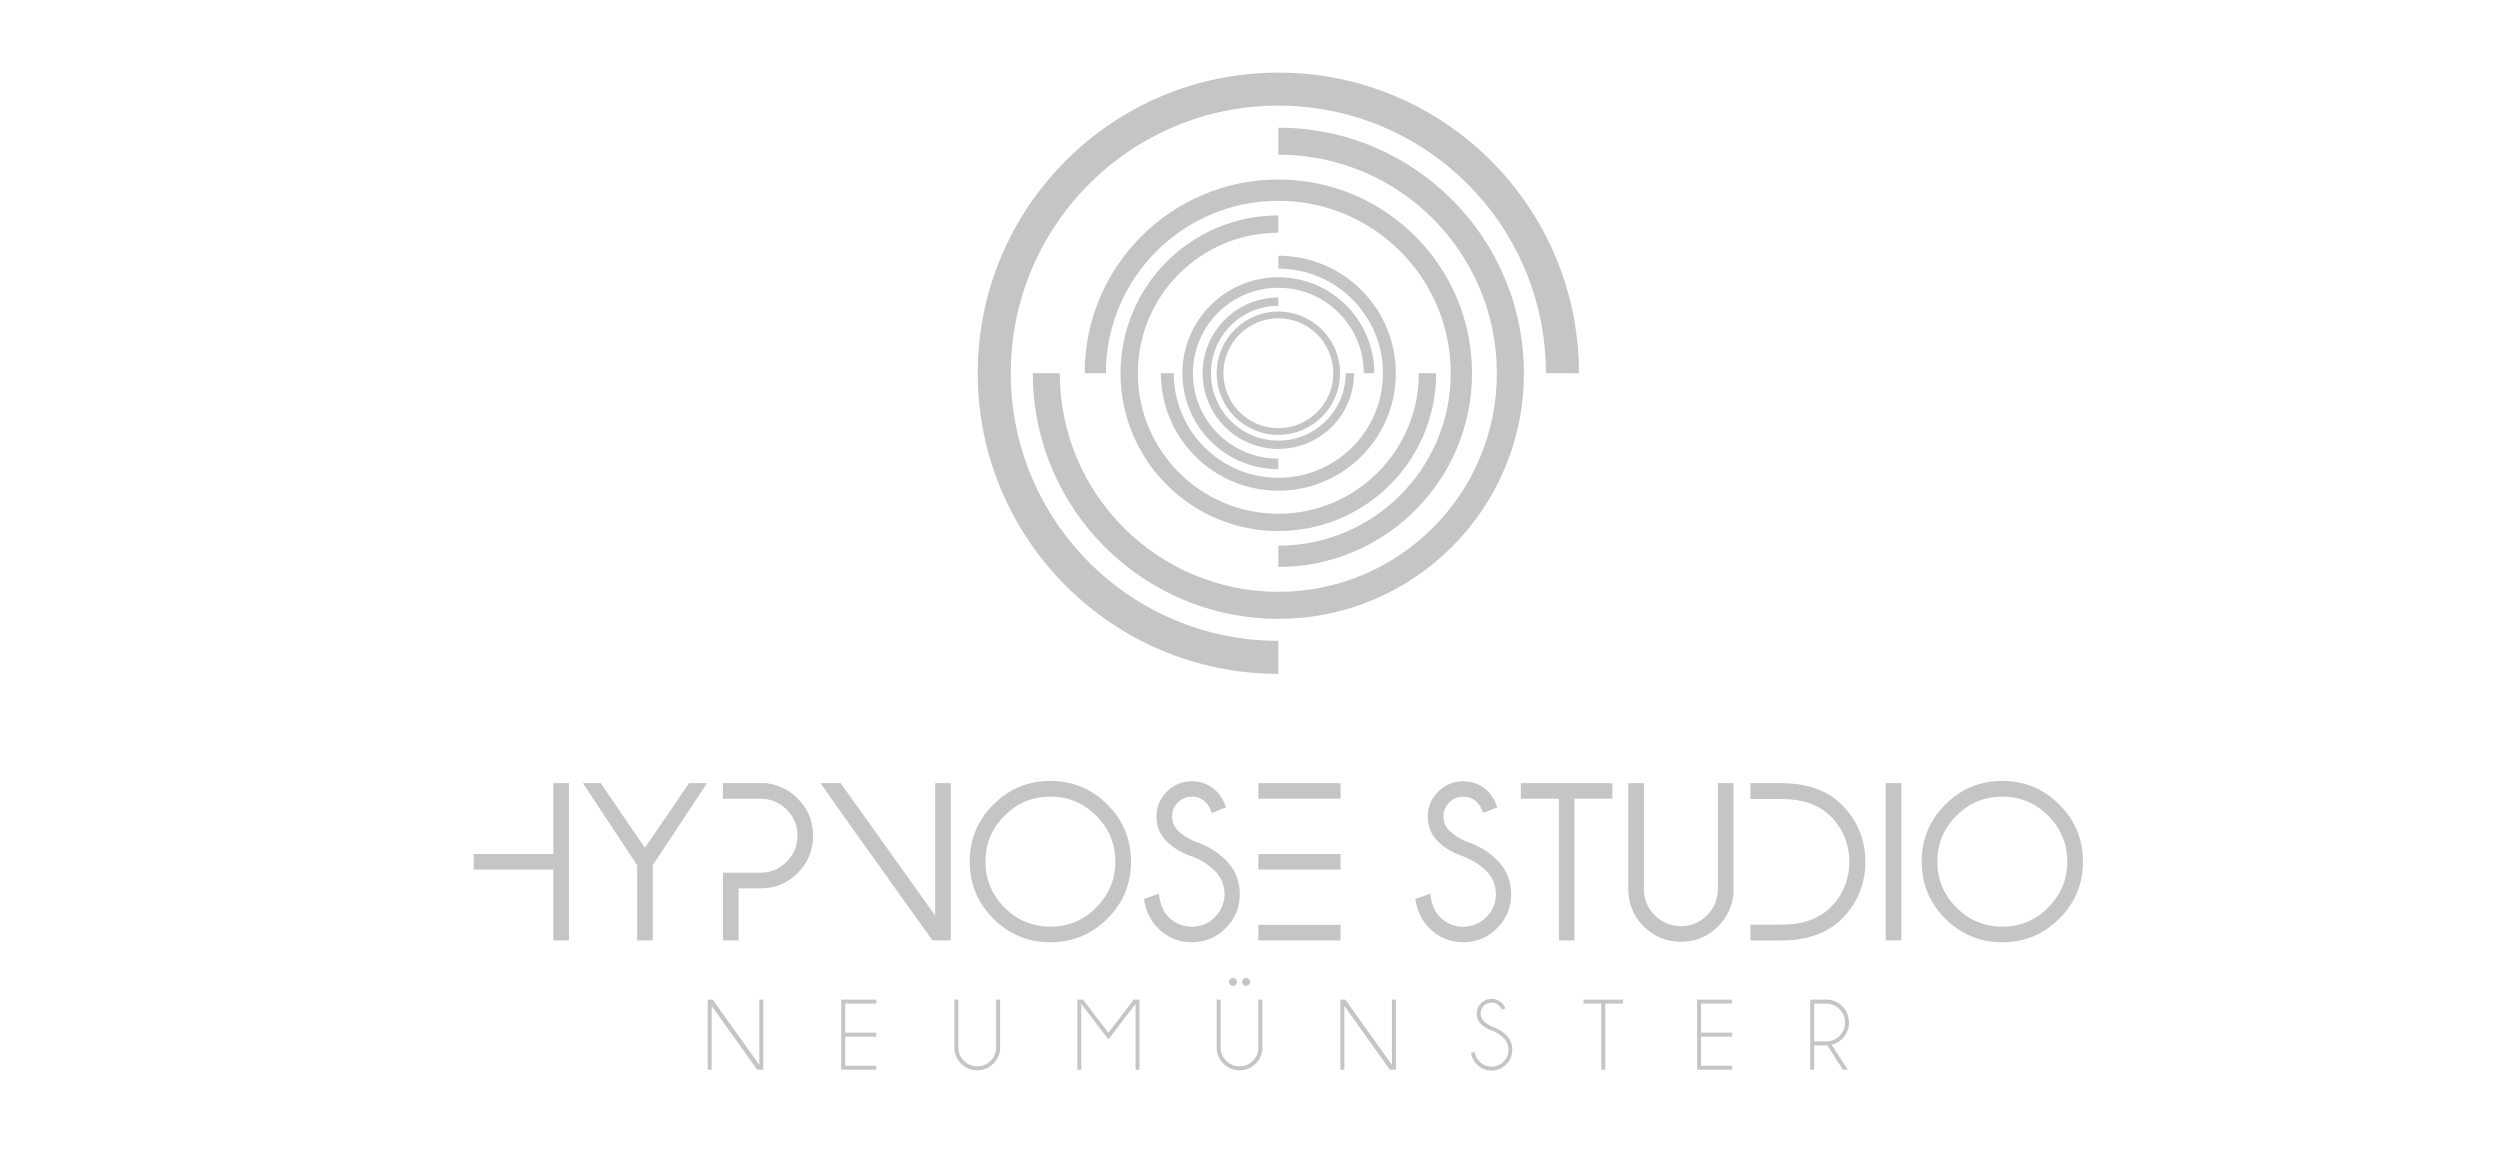 <?xml version="1.0" encoding="utf-8"?>
<!-- Generator: Adobe Illustrator 15.0.2, SVG Export Plug-In . SVG Version: 6.00 Build 0)  -->
<!DOCTYPE svg PUBLIC "-//W3C//DTD SVG 1.1//EN" "http://www.w3.org/Graphics/SVG/1.1/DTD/svg11.dtd">
<svg version="1.1" id="Ebene_1" xmlns="http://www.w3.org/2000/svg" xmlns:xlink="http://www.w3.org/1999/xlink" x="0px" y="0px"
	 width="192px" height="90px" viewBox="0 0 192 90" enable-background="new 0 0 192 90" xml:space="preserve">
<title>logo_lufthansa_grey</title>
<desc>Created with Sketch.</desc>
<g id="AbesxV_1_">
</g>
<g>
	<g>
		<path fill="#C5C5C5" d="M54.738,76.771l3.578,5.013v-5.013h0.304v5.381h-0.468l-3.494-4.894v4.894h-0.305v-5.381H54.738z"/>
		<path fill="#C5C5C5" d="M67.297,76.771v0.304H64.91v2.234h2.387v0.305H64.91v2.233h2.387v0.305h-2.691v-5.381H67.297z"/>
		<path fill="#C5C5C5" d="M76.503,76.771h0.306v3.868c-0.056,0.408-0.229,0.759-0.516,1.045c-0.341,0.342-0.755,0.514-1.24,0.514
			c-0.487,0-0.902-0.172-1.245-0.514c-0.342-0.344-0.514-0.755-0.514-1.241v-3.672H73.6v3.672c0,0.399,0.141,0.74,0.426,1.024
			c0.283,0.284,0.627,0.426,1.027,0.426c0.401,0,0.742-0.142,1.026-0.426c0.283-0.284,0.424-0.625,0.424-1.024V76.771z"/>
		<path fill="#C5C5C5" d="M87.514,76.771v5.381h-0.305v-5.055l-1.892,2.478l-0.19,0.25l-0.194-0.25l-1.891-2.478v5.055h-0.306
			v-5.381h0.442l1.948,2.55l1.946-2.55H87.514z"/>
		<path fill="#C5C5C5" d="M96.648,76.771h0.304v3.868c-0.056,0.408-0.227,0.759-0.513,1.045c-0.343,0.342-0.756,0.514-1.241,0.514
			c-0.486,0-0.902-0.172-1.244-0.514c-0.344-0.344-0.515-0.755-0.515-1.241v-3.672h0.305v3.672c0,0.399,0.142,0.74,0.426,1.024
			c0.284,0.284,0.626,0.426,1.027,0.426c0.401,0,0.743-0.142,1.026-0.426c0.284-0.284,0.425-0.625,0.425-1.024V76.771z
			 M94.907,75.195c0.06,0.059,0.09,0.127,0.09,0.21c0,0.086-0.03,0.157-0.09,0.217c-0.06,0.058-0.13,0.087-0.21,0.087
			c-0.085,0-0.157-0.029-0.216-0.087c-0.06-0.06-0.089-0.131-0.089-0.217c0-0.083,0.03-0.151,0.089-0.21
			c0.06-0.058,0.131-0.089,0.216-0.089C94.777,75.106,94.847,75.138,94.907,75.195z M95.916,75.195
			c0.06,0.059,0.089,0.127,0.089,0.21c0,0.086-0.029,0.157-0.089,0.217c-0.06,0.058-0.13,0.087-0.211,0.087
			c-0.083,0-0.155-0.029-0.215-0.087c-0.061-0.06-0.09-0.131-0.09-0.217c0-0.083,0.029-0.151,0.09-0.21
			c0.06-0.058,0.132-0.089,0.215-0.089C95.785,75.106,95.856,75.138,95.916,75.195z"/>
		<path fill="#C5C5C5" d="M103.322,76.771l3.578,5.013v-5.013h0.305v5.381h-0.467l-3.493-4.894v4.894h-0.306v-5.381H103.322z"/>
		<path fill="#C5C5C5" d="M114.649,79.172c-0.383-0.126-0.684-0.301-0.908-0.522c-0.221-0.221-0.331-0.492-0.331-0.809
			c0-0.311,0.11-0.576,0.331-0.8c0.225-0.222,0.492-0.334,0.81-0.334c0.313,0,0.581,0.112,0.808,0.334
			c0.123,0.12,0.205,0.252,0.255,0.4l-0.273,0.105c-0.041-0.108-0.107-0.209-0.198-0.301c-0.163-0.162-0.359-0.242-0.591-0.242
			c-0.229,0-0.428,0.08-0.592,0.242c-0.163,0.163-0.245,0.362-0.245,0.595c0,0.231,0.08,0.429,0.243,0.593
			c0.153,0.149,0.364,0.287,0.633,0.411c0.43,0.14,0.795,0.356,1.089,0.651c0.309,0.31,0.465,0.684,0.465,1.124
			s-0.157,0.817-0.467,1.129c-0.312,0.312-0.688,0.469-1.126,0.469c-0.44,0-0.817-0.158-1.128-0.471
			c-0.25-0.252-0.398-0.54-0.448-0.87l0.287-0.103c0.03,0.293,0.154,0.548,0.373,0.762c0.254,0.255,0.559,0.381,0.916,0.381
			c0.359,0,0.666-0.126,0.917-0.381c0.256-0.253,0.381-0.56,0.381-0.916c0-0.355-0.125-0.661-0.381-0.913
			C115.247,79.482,114.972,79.305,114.649,79.172z"/>
		<path fill="#C5C5C5" d="M123.283,77.075v5.077h-0.303v-5.077h-1.362v-0.304h3.026v0.304H123.283z"/>
		<path fill="#C5C5C5" d="M133.027,76.771v0.304h-2.387v2.234h2.387v0.305h-2.387v2.233h2.387v0.305h-2.689v-5.381H133.027z"/>
		<path fill="#C5C5C5" d="M140.336,80.284c-0.032,0.004-0.062,0.004-0.093,0.004h-0.912v1.864h-0.306v-5.381h1.414
			c0.41,0.056,0.759,0.227,1.047,0.513c0.341,0.346,0.513,0.759,0.513,1.24c0,0.489-0.172,0.903-0.513,1.245
			c-0.241,0.239-0.513,0.396-0.819,0.469l1.241,1.914h-0.373L140.336,80.284z M139.331,77.08v2.898h0.912
			c0.4,0,0.741-0.14,1.025-0.424c0.286-0.283,0.427-0.624,0.427-1.03c0-0.399-0.141-0.74-0.427-1.021
			c-0.284-0.282-0.625-0.424-1.025-0.424H139.331z"/>
	</g>
	<g>
		<g>
			<g>
				<path fill="#C5C5C5" d="M36.379,65.587h6.118v-5.44h1.198v12.078h-1.198v-5.439h-6.118V65.587z"/>
				<path fill="#C5C5C5" d="M48.932,66.451l-4.165-6.305h1.369l3.392,4.969l3.393-4.969h1.377l-4.165,6.305v5.773h-1.201V66.451z"/>
				<path fill="#C5C5C5" d="M64.561,60.146l7.261,10.166V60.146h1.2v12.078H71.61l-7.082-9.919l0,0l-1.515-2.159h0.315H64.561z"/>
				<path fill="#C5C5C5" d="M85.048,61.791c1.209,1.209,1.814,2.669,1.814,4.373c0,1.718-0.605,3.18-1.814,4.388
					c-1.211,1.206-2.672,1.812-4.384,1.812c-1.706,0-3.164-0.605-4.373-1.812c-1.212-1.208-1.815-2.67-1.815-4.388
					c0-1.704,0.604-3.164,1.815-4.373c1.209-1.21,2.667-1.816,4.373-1.816C82.376,59.975,83.837,60.581,85.048,61.791z
					 M80.664,61.183c-1.37,0-2.544,0.487-3.519,1.463c-0.975,0.976-1.462,2.149-1.462,3.519c0,1.378,0.487,2.556,1.462,3.534
					c0.975,0.978,2.149,1.467,3.519,1.467c1.378,0,2.554-0.489,3.529-1.467c0.975-0.979,1.463-2.156,1.463-3.534
					c0-1.369-0.488-2.543-1.463-3.519C83.218,61.67,82.042,61.183,80.664,61.183z"/>
				<path fill="#C5C5C5" d="M91.657,65.816c-0.856-0.281-1.543-0.682-2.061-1.198c-0.52-0.516-0.779-1.153-0.779-1.913
					c0-0.736,0.264-1.372,0.795-1.905c0.529-0.532,1.171-0.799,1.926-0.799c0.743,0,1.383,0.267,1.921,0.799
					c0.289,0.285,0.521,0.687,0.697,1.207l-1.088,0.427c-0.136-0.369-0.289-0.639-0.459-0.808c-0.295-0.296-0.652-0.443-1.071-0.443
					c-0.42,0-0.777,0.147-1.076,0.443c-0.298,0.294-0.447,0.654-0.447,1.079c0,0.424,0.148,0.786,0.442,1.08
					c0.301,0.301,0.721,0.573,1.258,0.825c0.958,0.304,1.769,0.79,2.432,1.452c0.715,0.72,1.07,1.588,1.07,2.602
					c0,1.021-0.359,1.892-1.079,2.613c-0.721,0.724-1.587,1.086-2.602,1.086c-1.026,0-1.896-0.363-2.611-1.09
					c-0.577-0.578-0.935-1.322-1.071-2.233l1.147-0.41c0.085,0.79,0.338,1.392,0.757,1.812c0.493,0.485,1.085,0.731,1.777,0.731
					c0.691,0,1.283-0.246,1.772-0.735c0.49-0.491,0.735-1.082,0.735-1.773c0-0.686-0.244-1.274-0.73-1.768
					C92.862,66.443,92.309,66.082,91.657,65.816z"/>
				<path fill="#C5C5C5" d="M112.495,65.816c-0.855-0.281-1.543-0.682-2.061-1.198c-0.52-0.516-0.779-1.153-0.779-1.913
					c0-0.736,0.266-1.372,0.796-1.905c0.529-0.532,1.173-0.799,1.927-0.799c0.742,0,1.383,0.267,1.921,0.799
					c0.289,0.285,0.521,0.687,0.697,1.207l-1.089,0.427c-0.135-0.369-0.289-0.639-0.458-0.808c-0.296-0.296-0.651-0.443-1.071-0.443
					c-0.423,0-0.778,0.147-1.077,0.443c-0.295,0.294-0.443,0.654-0.443,1.079c0,0.424,0.146,0.786,0.441,1.08
					c0.298,0.301,0.718,0.573,1.259,0.825c0.955,0.304,1.767,0.79,2.429,1.452c0.716,0.72,1.072,1.588,1.072,2.602
					c0,1.021-0.362,1.892-1.08,2.613c-0.719,0.724-1.584,1.086-2.601,1.086c-1.027,0-1.896-0.363-2.611-1.09
					c-0.577-0.578-0.935-1.322-1.07-2.233l1.146-0.41c0.086,0.79,0.337,1.392,0.757,1.812c0.493,0.485,1.086,0.731,1.778,0.731
					c0.69,0,1.281-0.246,1.772-0.735c0.489-0.491,0.734-1.082,0.734-1.773c0-0.686-0.245-1.274-0.73-1.768
					C113.699,66.443,113.148,66.082,112.495,65.816z"/>
				<path fill="#C5C5C5" d="M120.913,61.336v10.889h-1.189V61.336h-2.925v-1.189h7.031v1.189H120.913z"/>
				<path fill="#C5C5C5" d="M131.932,60.146h1.199v8.577c-0.129,0.952-0.523,1.759-1.184,2.422
					c-0.787,0.789-1.737,1.182-2.847,1.182c-1.121,0-2.078-0.393-2.866-1.182c-0.787-0.786-1.181-1.74-1.181-2.854v-8.145h1.199
					v8.145c0,0.776,0.277,1.443,0.832,2.001s1.229,0.838,2.016,0.838c0.781,0,1.449-0.28,2.003-0.838
					c0.553-0.558,0.828-1.225,0.828-2.001V60.146z"/>
				<path fill="#C5C5C5" d="M146.021,60.146v12.078h-1.198V60.146H146.021z"/>
				<path fill="#C5C5C5" d="M158.158,61.791c1.209,1.209,1.814,2.669,1.814,4.373c0,1.718-0.605,3.18-1.814,4.388
					c-1.21,1.206-2.673,1.812-4.384,1.812c-1.706,0-3.164-0.605-4.373-1.812c-1.213-1.208-1.815-2.67-1.815-4.388
					c0-1.704,0.603-3.164,1.815-4.373c1.209-1.21,2.667-1.816,4.373-1.816C155.485,59.975,156.948,60.581,158.158,61.791z
					 M153.774,61.183c-1.371,0-2.546,0.487-3.519,1.463c-0.977,0.976-1.466,2.149-1.466,3.519c0,1.378,0.489,2.556,1.466,3.534
					c0.973,0.978,2.147,1.467,3.519,1.467c1.377,0,2.554-0.489,3.528-1.467c0.975-0.979,1.463-2.156,1.463-3.534
					c0-1.369-0.488-2.543-1.463-3.519S155.151,61.183,153.774,61.183z"/>
			</g>
		</g>
		<path fill="#C5C5C5" d="M61.262,61.328c-0.658-0.663-1.465-1.058-2.423-1.182h-3.316v1.198h1.199h1.084h0.6
			c0.781,0,1.45,0.275,2.005,0.829c0.556,0.552,0.834,1.219,0.834,2.003c0,0.787-0.278,1.458-0.834,2.014
			c-0.555,0.556-1.224,0.833-2.005,0.833h-0.6h-1.084h-1.199v5.201h1.199v-3.995h1.684c1.117,0,2.068-0.392,2.856-1.184
			c0.787-0.79,1.182-1.748,1.182-2.869C62.444,63.069,62.049,62.121,61.262,61.328z"/>
		<g>
			<polygon fill="#C5C5C5" points="97.838,65.587 96.639,65.587 96.639,66.785 97.838,66.785 99.91,66.785 102.958,66.785 
				102.958,65.587 99.91,65.587 			"/>
			<polygon fill="#C5C5C5" points="97.838,71.027 96.639,71.027 96.639,72.225 102.958,72.225 102.958,71.027 99.91,71.027 			"/>
			<polygon fill="#C5C5C5" points="96.639,60.146 96.639,61.336 97.838,61.336 99.91,61.336 102.958,61.336 102.958,60.146 			"/>
		</g>
		<path fill="#C5C5C5" d="M141.455,61.812c-1.101-1.1-2.635-1.655-4.607-1.665h-2.416v1.216h1.198h0.234h0.975
			c1.579,0,2.826,0.433,3.731,1.301c0.971,0.975,1.454,2.147,1.454,3.52c0,1.378-0.483,2.55-1.454,3.519
			c-0.905,0.874-2.152,1.31-3.731,1.31h-0.975h-0.234h-1.198v1.214h2.416c1.973-0.011,3.507-0.566,4.607-1.664
			c1.201-1.207,1.803-2.666,1.803-4.378C143.258,64.482,142.656,63.025,141.455,61.812z"/>
	</g>
	<g>
		<path fill-rule="evenodd" clip-rule="evenodd" fill="#C5C5C5" d="M118.727,28.664c0-11.352-9.202-20.552-20.552-20.552
			c-11.346,0-20.548,9.2-20.548,20.552c0,11.348,9.202,20.552,20.548,20.552l0,0v2.537l0,0c-12.747,0-23.085-10.34-23.085-23.089
			c0-12.75,10.338-23.087,23.085-23.087c12.752,0,23.09,10.337,23.09,23.087H118.727z"/>
		<path fill-rule="evenodd" clip-rule="evenodd" fill="#C5C5C5" d="M81.392,28.664c0,9.271,7.513,16.787,16.783,16.787l0,0
			c9.272,0,16.784-7.516,16.784-16.787c0-9.27-7.512-16.786-16.784-16.786V9.807c10.418,0,18.859,8.443,18.859,18.857
			c0,10.415-8.441,18.861-18.859,18.861l0,0c-10.412,0-18.857-8.446-18.857-18.861H81.392z"/>
		<path fill-rule="evenodd" clip-rule="evenodd" fill="#C5C5C5" d="M98.175,41.906L98.175,41.906
			c7.318,0,13.242-5.928,13.242-13.242c0-7.315-5.924-13.243-13.242-13.243c-7.312,0-13.241,5.927-13.241,13.243h-1.633
			c0-8.215,6.659-14.876,14.874-14.876c8.217,0,14.876,6.661,14.876,14.876c0,8.213-6.659,14.879-14.876,14.879l0,0V41.906z"/>
		<path fill-rule="evenodd" clip-rule="evenodd" fill="#C5C5C5" d="M108.966,28.664c0,5.958-4.831,10.791-10.791,10.791l0,0
			c-5.957,0-10.789-4.833-10.789-10.791c0-5.962,4.832-10.789,10.789-10.789v-1.332c-6.691,0-12.118,5.426-12.118,12.121
			c0,6.693,5.427,12.121,12.118,12.121l0,0c6.697,0,12.121-5.428,12.121-12.121H108.966z"/>
		<path fill-rule="evenodd" clip-rule="evenodd" fill="#C5C5C5" d="M90.146,28.664c0,4.437,3.597,8.031,8.029,8.031l0,0
			c4.438,0,8.035-3.594,8.035-8.031c0-4.436-3.598-8.034-8.035-8.034v-0.991c4.984,0,9.025,4.041,9.025,9.025
			c0,4.983-4.041,9.022-9.025,9.022l0,0c-4.982,0-9.022-4.039-9.022-9.022H90.146z"/>
		<path fill-rule="evenodd" clip-rule="evenodd" fill="#C5C5C5" d="M98.175,35.222L98.175,35.222c-3.624,0-6.558-2.935-6.558-6.559
			c0-3.626,2.934-6.561,6.558-6.561c3.626,0,6.562,2.935,6.562,6.561h0.809c0-4.069-3.299-7.371-7.37-7.371
			c-4.067,0-7.368,3.301-7.368,7.371c0,4.07,3.301,7.369,7.368,7.369l0,0V35.222z"/>
		<path fill-rule="evenodd" clip-rule="evenodd" fill="#C5C5C5" d="M103.35,28.664c0,2.858-2.313,5.174-5.175,5.174l0,0
			c-2.856,0-5.172-2.316-5.172-5.174c0-2.859,2.316-5.175,5.172-5.175v-0.641c-3.208,0-5.813,2.606-5.813,5.816
			c0,3.211,2.605,5.814,5.813,5.814l0,0c3.212,0,5.818-2.603,5.818-5.814H103.35z"/>
		<path fill-rule="evenodd" clip-rule="evenodd" fill="#C5C5C5" d="M98.175,33.398c-2.614,0-4.736-2.121-4.736-4.735
			c0-2.616,2.123-4.737,4.736-4.737c2.615,0,4.742,2.122,4.742,4.737C102.917,31.278,100.79,33.398,98.175,33.398L98.175,33.398z
			 M98.175,32.88c-2.327,0-4.215-1.887-4.215-4.217c0-2.33,1.888-4.216,4.215-4.216c2.33,0,4.22,1.887,4.22,4.216
			C102.395,30.994,100.505,32.88,98.175,32.88L98.175,32.88z"/>
	</g>
</g>
</svg>

